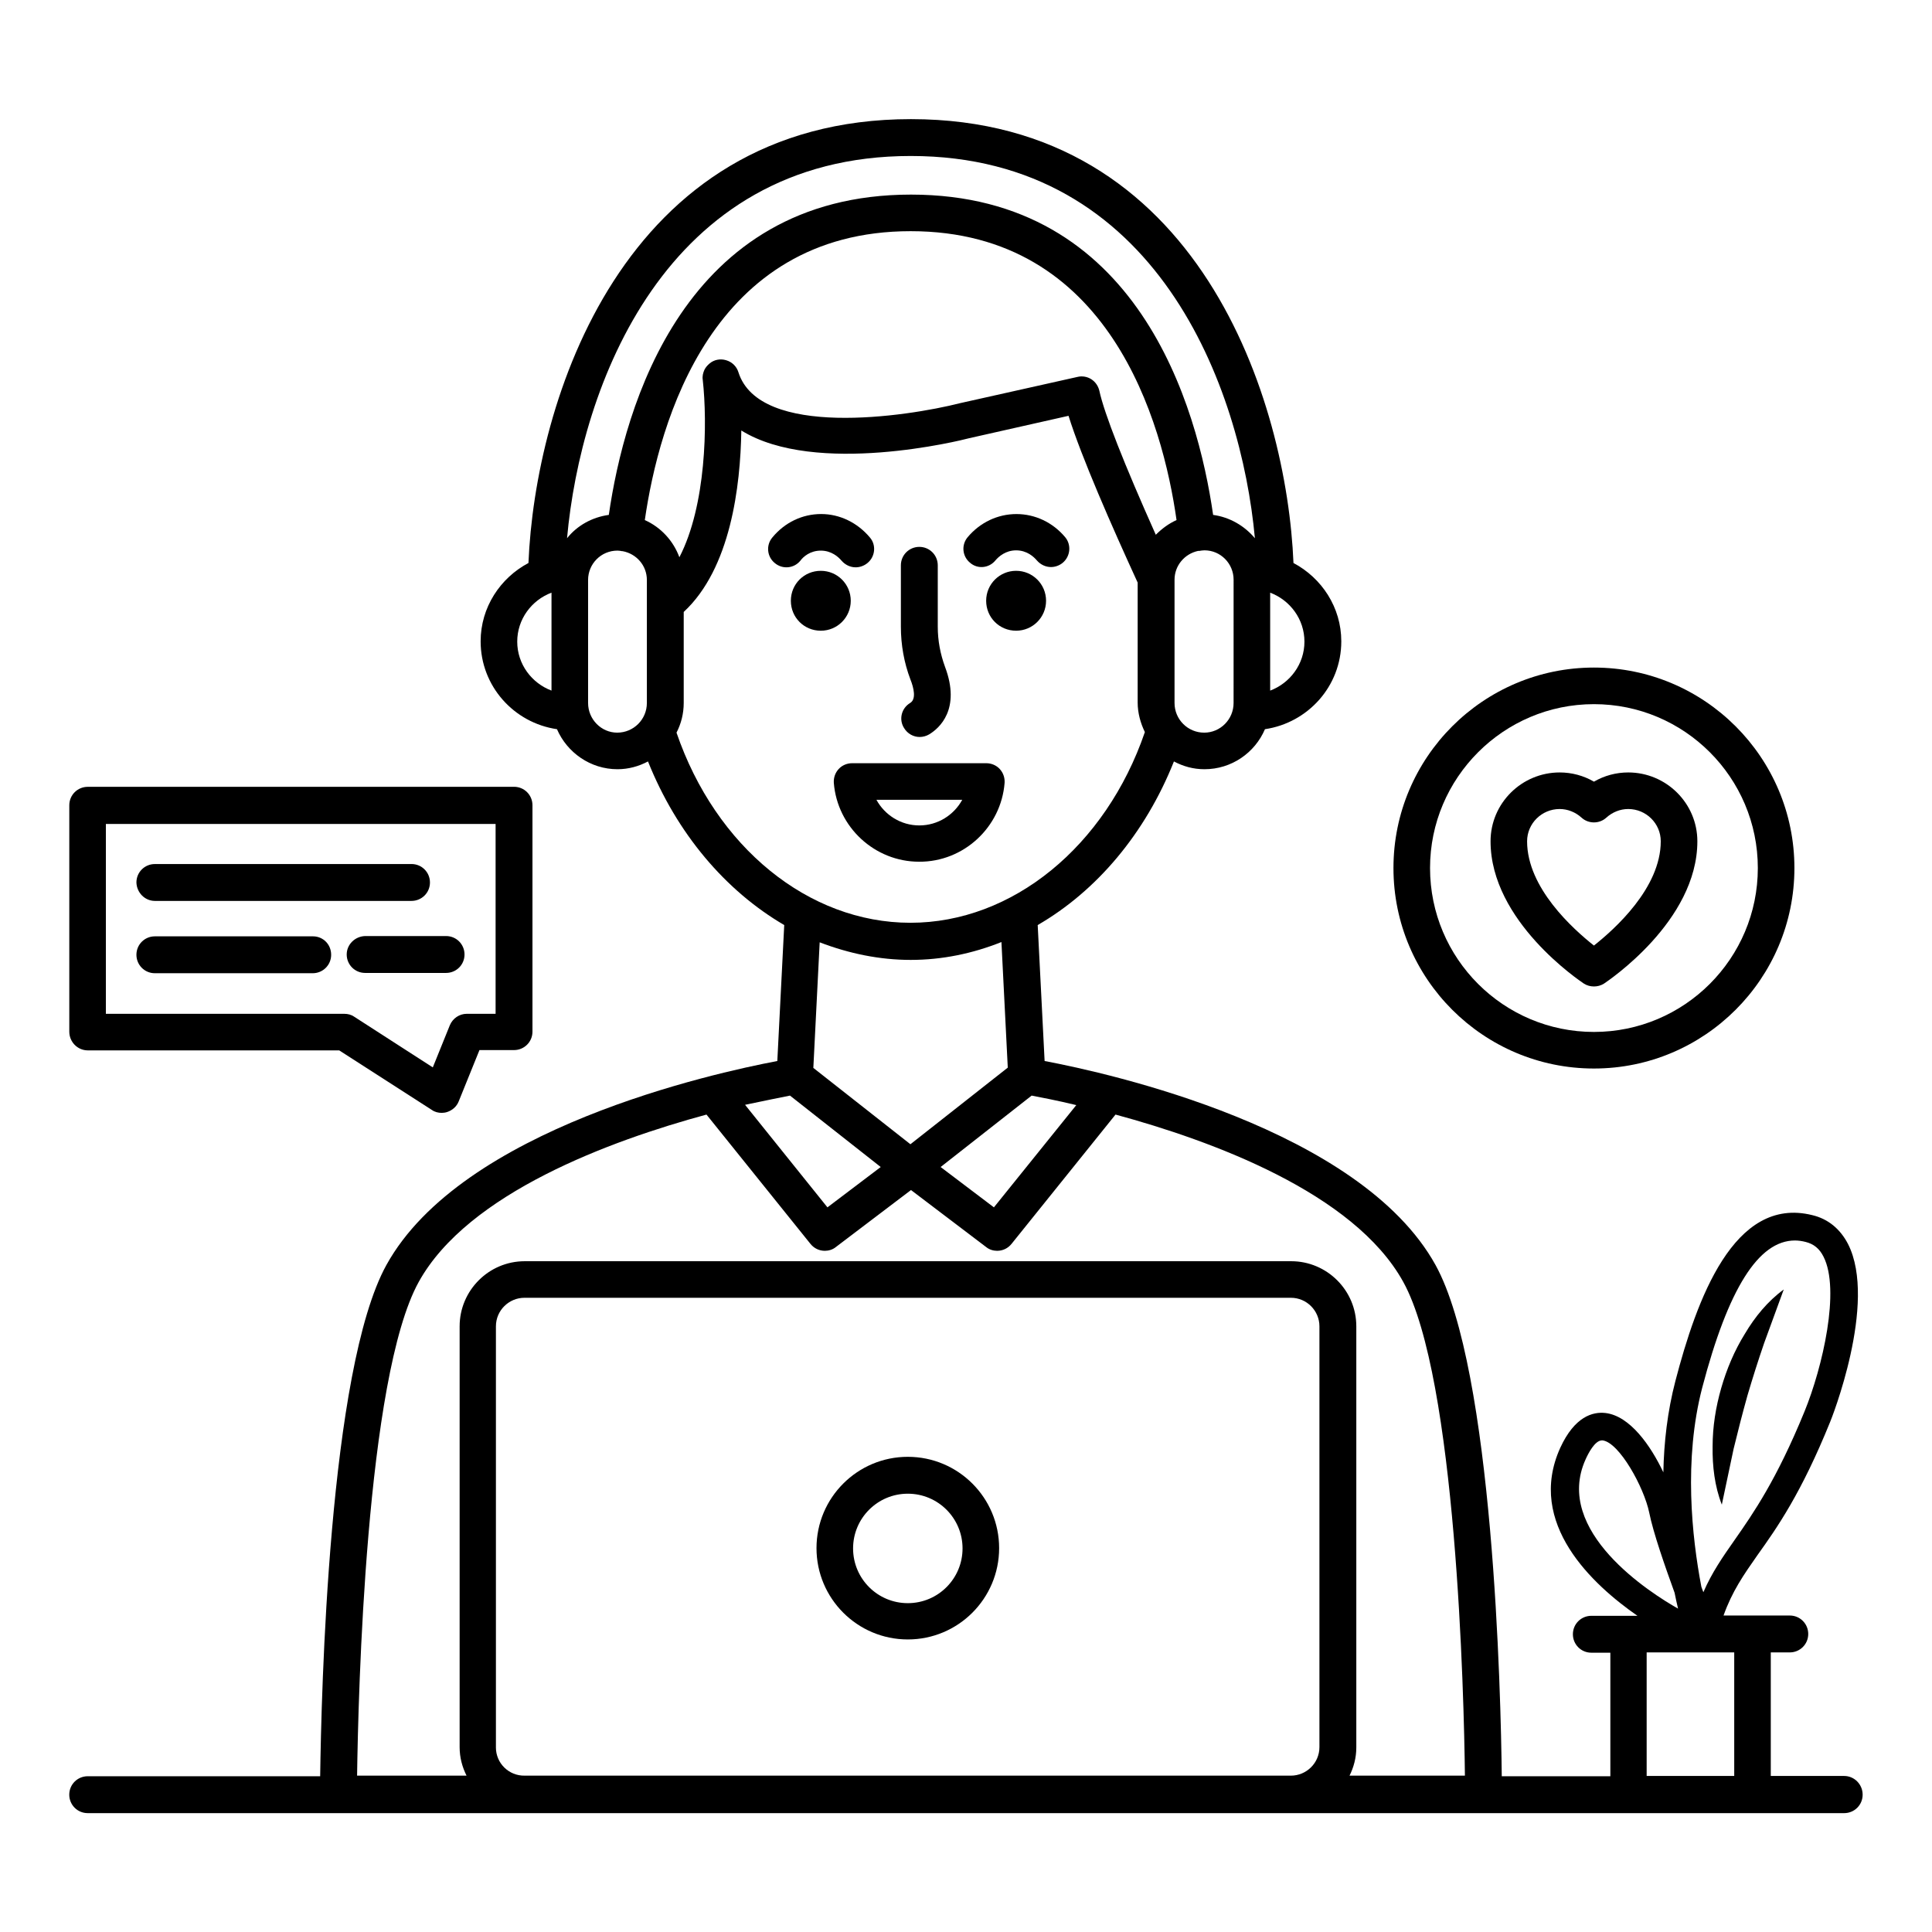 <?xml version="1.0" encoding="UTF-8"?>
<!-- Uploaded to: ICON Repo, www.iconrepo.com, Generator: ICON Repo Mixer Tools -->
<svg fill="#000000" width="800px" height="800px" version="1.1" viewBox="144 144 512 512" xmlns="http://www.w3.org/2000/svg">
 <g>
  <path d="m632.74 614.65h-19.465v-32.746h5.039c2.672 0 4.887-2.137 4.887-4.887 0-2.672-2.137-4.887-4.887-4.887h-9.848-0.078-7.633c2.289-6.414 5.266-10.688 9.008-16.031 5.191-7.25 11.605-16.41 19.238-35.266 0.152-0.305 12.672-31.602 4.734-47.176-2.062-3.969-5.266-6.641-9.465-7.633-20.84-5.191-30.688 22.594-36.258 43.891-2.137 8.168-3.055 16.41-3.207 24.273-3.359-7.098-8.855-14.961-15.344-15.727-3.359-0.383-8.168 0.918-11.984 9.238-9.082 20.074 8.703 36.336 20.457 44.504l-2.367 0.004h-0.078-9.77c-2.672 0-4.887 2.137-4.887 4.887 0 2.672 2.137 4.887 4.887 4.887h5.039v32.746h-28.777c-0.23-21.602-2.215-107.71-17.559-135.5-20-36.105-86.562-50.84-103.59-54.047l-1.832-36.031c15.574-9.008 28.473-24.199 36.105-43.359 2.441 1.297 5.113 2.062 8.09 2.062 7.176 0 13.359-4.352 16.031-10.609 11.375-1.68 20.23-11.375 20.23-23.281 0-9.008-5.191-16.793-12.672-20.762-1.754-42.441-24.656-117.63-101.37-117.63s-99.617 75.191-101.37 117.63c-7.481 3.969-12.672 11.754-12.672 20.762 0 11.832 8.777 21.602 20.23 23.281 2.672 6.184 8.855 10.609 16.031 10.609 2.902 0 5.648-0.762 8.09-2.062 7.633 19.082 20.535 34.273 36.105 43.359l-1.832 36.031c-16.945 3.207-83.586 17.863-103.59 54.047-15.344 27.785-17.25 113.97-17.559 135.5l-61.605-0.004c-2.672 0-4.887 2.137-4.887 4.887 0 2.672 2.137 4.887 4.887 4.887h465.49c2.672 0 4.887-2.137 4.887-4.887 0-2.746-2.215-4.961-4.887-4.961zm-37.633-102.9c6.871-26.184 14.887-39.008 24.578-39.008 0.918 0 1.91 0.152 2.824 0.383 2.137 0.535 3.664 1.754 4.734 3.894 4.504 8.777-0.23 29.312-5.039 41.066-7.406 18.09-13.512 26.871-18.473 33.969-3.207 4.582-6.031 8.625-8.32 13.895-0.152-0.457-0.383-0.918-0.535-1.449-2.516-13.211-4.731-33.668 0.23-52.75zm-30.914 19.008c0.688-1.527 2.441-5.039 4.352-5.039h0.152c4.426 0.535 10.992 12.441 12.367 19.16 1.07 5.344 4.199 14.273 6.719 21.223 0.305 1.527 0.609 2.902 0.918 4.199-7.18-4.051-33.133-20.461-24.508-39.543zm-210.84-96.414 24.047 18.93-14.121 10.688-21.832-27.176c5.418-1.141 9.613-1.98 11.906-2.441zm64.043 0c2.289 0.457 6.488 1.223 11.832 2.519l-21.832 27.098-14.121-10.688zm-93.355-142.67c-1.602-4.352-4.887-7.938-9.16-9.848 3.742-25.879 17.711-76.562 70.457-76.562s66.793 50.688 70.457 76.562c-2.062 0.918-3.894 2.289-5.496 3.894-8.398-18.777-13.664-32.137-14.961-38.168-0.305-1.297-1.07-2.367-2.137-3.055-1.07-0.688-2.441-0.918-3.664-0.609l-31.066 6.945c-14.426 3.664-53.207 9.391-58.777-8.168-0.457-1.527-1.68-2.75-3.281-3.207-1.527-0.457-3.207-0.152-4.426 0.918-0.535 0.457-0.992 0.992-1.297 1.602-0.383 0.84-0.609 1.754-0.457 2.672 1.289 11.605 0.906 33.359-6.191 47.023zm146.87 38.625c0 4.352-3.512 7.863-7.785 7.863-4.352 0-7.863-3.512-7.863-7.863v-32.441-0.152-0.078c0-3.742 2.672-6.871 6.258-7.633h0.23 0.078c0.457-0.078 0.918-0.152 1.375-0.152 4.273 0 7.711 3.512 7.711 7.785zm9.695-3.281v-25.953c5.266 1.984 9.082 7.023 9.082 12.977s-3.816 10.992-9.082 12.977zm-95.266-141.68c65.344 0 87.555 61.527 91.219 101.3-2.75-3.281-6.641-5.574-11.07-6.184-4.121-28.625-19.848-84.883-80.074-84.883-60.227 0-75.953 56.336-80.074 84.883-4.426 0.609-8.398 2.824-11.07 6.184 3.59-39.848 25.727-101.3 91.07-101.3zm-104.27 128.7c0-5.953 3.816-10.992 9.082-12.977v25.953c-5.266-1.984-9.082-7.023-9.082-12.977zm18.777 16.258v-32.594c0-4.273 3.434-7.785 7.785-7.785 0.457 0 0.84 0.078 1.223 0.152h0.078 0.078c3.664 0.688 6.414 3.816 6.414 7.633v32.594c0 4.352-3.512 7.863-7.863 7.863-4.203 0-7.715-3.512-7.715-7.863zm23.434 7.863c1.223-2.367 1.91-5.039 1.91-7.863v-24.121c12.441-11.527 15.039-33.359 15.266-48.09 19.695 12.215 58.395 2.594 60.305 2.062l26.41-5.953c3.434 10.992 11.527 29.391 18.32 44.199v31.754c0 2.824 0.762 5.496 1.91 7.863-10.383 30.305-35.113 50.535-62.137 50.535-27.023-0.008-51.602-20.082-61.984-50.387zm62.062 60.227c8.32 0 16.41-1.68 24.047-4.734l1.68 33.281-25.801 20.305-25.727-20.23 1.68-33.281c7.785 2.981 15.875 4.66 24.121 4.66zm-109.92 208.7v-111.6c0-4.199 3.434-7.559 7.559-7.559h203.12c4.199 0 7.559 3.434 7.559 7.559v111.52c0 4.199-3.434 7.559-7.559 7.559h-203.05c-4.199 0.078-7.633-3.281-7.633-7.481zm226.18 7.559c1.145-2.289 1.832-4.809 1.832-7.559v-111.6c0-9.543-7.785-17.25-17.25-17.25h-203.13c-9.543 0-17.25 7.785-17.25 17.25v111.52c0 2.75 0.688 5.266 1.832 7.559h-29.008c0.305-21.145 2.289-105.42 16.336-130.84 13.055-23.586 50.914-37.48 76.258-44.352l27.559 34.273c0.992 1.223 2.367 1.832 3.816 1.832 0.992 0 2.062-0.305 2.902-0.992l19.922-15.113 19.922 15.113c0.84 0.688 1.91 0.992 2.902 0.992 1.449 0 2.824-0.609 3.816-1.832l27.559-34.273c25.344 6.871 63.207 20.688 76.258 44.352 14.047 25.418 16.105 109.62 16.336 130.84h-30.613zm78.777 0v-32.746h23.207v32.746z"/>
  <path d="m384.58 578.47c13.359 0 24.199-10.84 24.199-24.199s-10.84-24.199-24.199-24.199-24.199 10.84-24.199 24.199 10.84 24.199 24.199 24.199zm0-38.625c8.016 0 14.504 6.488 14.504 14.504s-6.488 14.504-14.504 14.504-14.504-6.488-14.504-14.504 6.488-14.504 14.504-14.504z"/>
  <path d="m413.28 295.27c-4.352 0-7.938 3.512-7.938 7.938s3.512 7.938 7.938 7.938c4.352 0 7.938-3.512 7.938-7.938s-3.586-7.938-7.938-7.938z"/>
  <path d="m407.79 292.52c0.84-0.992 2.672-2.672 5.496-2.672s4.656 1.68 5.496 2.672c0.992 1.145 2.367 1.754 3.742 1.754 1.07 0 2.215-0.383 3.129-1.145 2.062-1.754 2.289-4.809 0.609-6.793-3.281-3.894-7.938-6.106-12.902-6.106-4.961 0-9.617 2.215-12.902 6.106-1.754 2.062-1.449 5.113 0.609 6.793 1.988 1.758 5.043 1.453 6.723-0.609z"/>
  <path d="m361.53 289.92c2.824 0 4.656 1.68 5.496 2.672 0.992 1.145 2.367 1.754 3.742 1.754 1.07 0 2.215-0.383 3.129-1.145 2.062-1.68 2.367-4.809 0.609-6.793-3.281-3.894-7.938-6.184-12.902-6.184-4.961 0-9.617 2.215-12.902 6.184-1.754 2.062-1.449 5.113 0.609 6.793 2.062 1.754 5.113 1.449 6.793-0.609 0.77-1.066 2.602-2.672 5.426-2.672z"/>
  <path d="m369.46 303.21c0-4.352-3.512-7.938-7.938-7.938-4.426 0-7.938 3.512-7.938 7.938s3.512 7.938 7.938 7.938c4.426 0 7.938-3.586 7.938-7.938z"/>
  <path d="m410.23 351.45c0.078-1.375-0.383-2.672-1.297-3.664-0.918-0.992-2.215-1.527-3.586-1.527h-35.496c-1.375 0-2.672 0.535-3.586 1.527-0.918 0.992-1.375 2.289-1.297 3.664 0.918 11.754 10.84 20.914 22.594 20.914 11.828 0.078 21.754-9.156 22.668-20.914zm-33.969 4.504h22.746c-2.215 4.047-6.488 6.793-11.375 6.793-4.883 0-9.156-2.746-11.371-6.793z"/>
  <path d="m385.19 330.3c-2.289 1.375-3.055 4.352-1.602 6.641 0.918 1.527 2.519 2.367 4.121 2.367 0.84 0 1.754-0.23 2.519-0.688 2.672-1.602 8.473-6.641 4.199-17.938-1.223-3.359-1.91-6.871-1.91-10.609v-16.258c0-2.672-2.137-4.887-4.887-4.887-2.672 0-4.887 2.137-4.887 4.887v16.258c0 4.809 0.84 9.543 2.519 13.969 0.918 2.289 1.602 5.266-0.074 6.258z"/>
  <path d="m167.25 422.36h66.641l24.578 15.801c0.762 0.535 1.68 0.762 2.594 0.762 0.457 0 0.992-0.078 1.449-0.23 1.375-0.457 2.519-1.449 3.055-2.824l5.496-13.586h9.16c2.672 0 4.887-2.137 4.887-4.887v-60c0-2.672-2.137-4.887-4.887-4.887l-112.97 0.008c-2.672 0-4.887 2.137-4.887 4.887v60c0 2.746 2.215 4.957 4.887 4.957zm4.809-59.996h103.28v50.305h-7.633c-1.984 0-3.742 1.223-4.504 3.055l-4.504 11.145-20.84-13.434c-0.762-0.535-1.68-0.762-2.594-0.762l-63.207-0.004z"/>
  <path d="m185.04 382.75h68.016c2.672 0 4.887-2.137 4.887-4.887 0-2.672-2.137-4.887-4.887-4.887l-68.016 0.004c-2.672 0-4.887 2.137-4.887 4.887 0.078 2.668 2.215 4.883 4.887 4.883z"/>
  <path d="m235.88 396.95c0 2.672 2.137 4.887 4.887 4.887h21.449c2.672 0 4.887-2.137 4.887-4.887 0-2.672-2.137-4.887-4.887-4.887h-21.449c-2.672 0.078-4.887 2.215-4.887 4.887z"/>
  <path d="m226.95 392.14h-41.91c-2.672 0-4.887 2.137-4.887 4.887 0 2.672 2.137 4.887 4.887 4.887h41.832c2.672 0 4.887-2.137 4.887-4.887s-2.137-4.887-4.809-4.887z"/>
  <path d="m566.41 427.17c29.312 0 53.129-23.816 53.129-53.129s-23.816-53.129-53.129-53.129-53.129 23.816-53.129 53.129 23.816 53.129 53.129 53.129zm0-96.562c23.969 0 43.434 19.465 43.434 43.434s-19.465 43.434-43.434 43.434-43.434-19.465-43.434-43.434c-0.004-23.891 19.461-43.434 43.434-43.434z"/>
  <path d="m563.74 404.66c0.84 0.535 1.754 0.762 2.672 0.762 0.918 0 1.832-0.23 2.672-0.762 0.992-0.688 24.734-16.488 24.734-37.711 0-10.078-8.246-18.242-18.32-18.242-3.207 0-6.336 0.84-9.082 2.441-2.75-1.602-5.879-2.441-9.082-2.441-10.078 0-18.32 8.168-18.32 18.242-0.008 21.223 23.734 37.023 24.727 37.711zm-6.414-46.262c2.137 0 4.199 0.84 5.801 2.289 1.832 1.68 4.734 1.68 6.566 0 1.602-1.449 3.664-2.289 5.801-2.289 4.734 0 8.625 3.816 8.625 8.551 0 12.367-12.215 23.281-17.711 27.633-5.496-4.352-17.711-15.266-17.711-27.633 0.004-4.734 3.894-8.551 8.629-8.551z"/>
  <path d="m603.43 527.94c1.145-4.734 2.367-9.465 3.664-14.121 1.375-4.656 2.824-9.238 4.426-13.895l5.191-14.199c-4.273 3.129-7.633 7.25-10.305 11.754-2.75 4.426-4.809 9.312-6.258 14.352-1.449 5.039-2.289 10.23-2.289 15.496-0.078 5.191 0.535 10.535 2.441 15.418z"/>
 </g>
</svg>